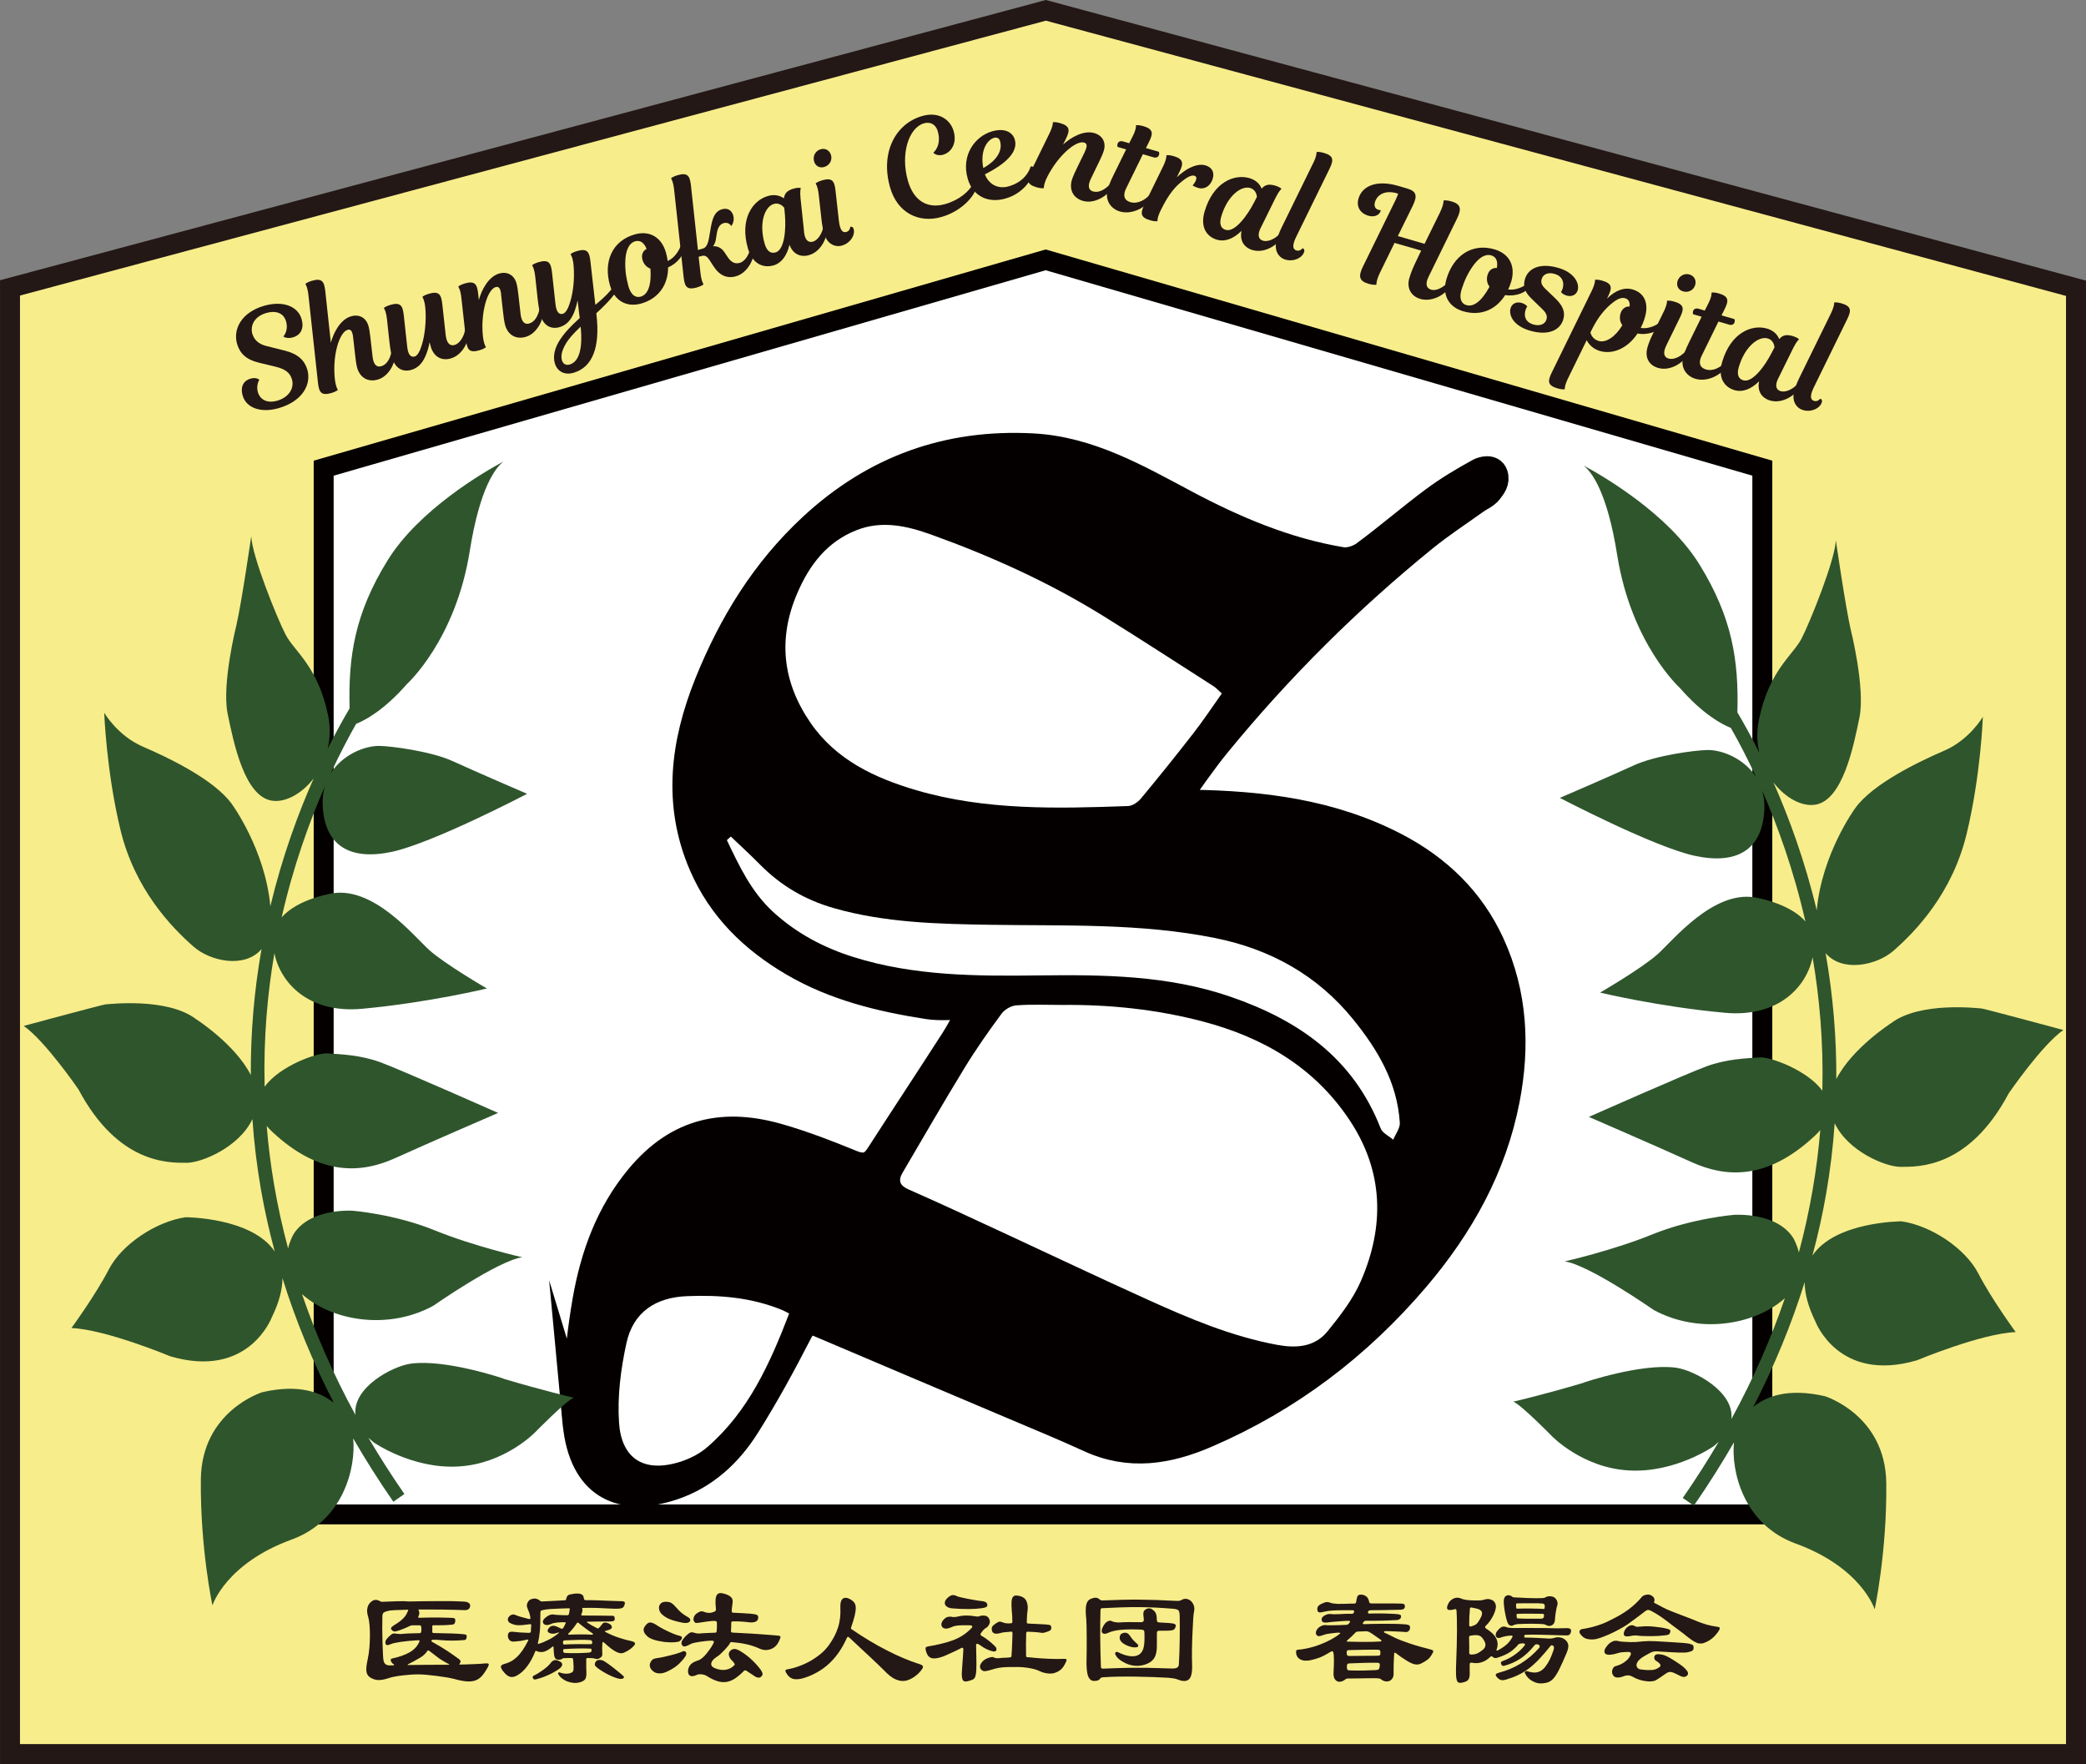 <?xml version="1.0" encoding="UTF-8"?>
<svg id="_レイヤー_2" data-name="レイヤー 2" xmlns="http://www.w3.org/2000/svg" viewBox="0 0 444.11 375.55">
  <rect x="0" y="0" width="444.11" height="375.55" fill="#808080" stroke="none"/>
  <defs>
    <style>
      .cls-1 {
        fill: #2f552c;
      }

      .cls-2 {
        fill: #231815;
      }

      .cls-3, .cls-4 {
        stroke-width: 4.25px;
      }

      .cls-3, .cls-4, .cls-5 {
        stroke-miterlimit: 10;
      }

      .cls-3, .cls-6 {
        fill: #fff;
      }

      .cls-3, .cls-5 {
        stroke: #040000;
      }

      .cls-4 {
        fill: #f8ed8b;
        stroke: #231815;
      }

      .cls-6, .cls-5 {
        fill-rule: evenodd;
      }

      .cls-5 {
        fill: #040000;
        stroke-width: 5.88px;
      }
    </style>
  </defs>
  <g id="_新ロゴ" data-name="新ロゴ">
    <g>
      <polygon class="cls-4" points="2.13 373.42 2.13 61.29 222.67 2.2 441.98 61.37 441.98 373.42 2.13 373.42"/>
      <polygon class="cls-3" points="222.62 55.32 68.91 99.67 68.91 322.4 375.2 322.4 375.2 99.67 222.62 55.32"/>
      <g>
        <path class="cls-5" d="m122.53,301.19c-.26-2.69,0-5.91,0-5.91.64-6.16,1.22-12.35,2.3-18.45,1.67-9.51,4.9-18.4,11.15-25.97,8.51-10.31,18.55-12.01,30.06-8.62,5.16,1.5,10.21,3.45,15.18,5.49,2.67,1.09,4.43.71,5.99-1.72,5.29-8.21,10.68-16.37,15.97-24.59,1.3-2.02,2.36-4.21,3.52-6.31-.13-.34-.26-.67-.4-1.02-2.97,0-6,.39-8.89-.07-9.91-1.56-19.6-3.89-28.44-9.05-8.59-5.02-15.42-11.64-19.4-20.89-5.57-12.95-3.9-25.82,1.17-38.47,5.1-12.7,12.09-24.08,22.23-33.47,13.35-12.35,28.9-17.88,46.84-16.94,12.01.64,22.17,6.51,32.44,11.97,10.6,5.64,21.52,10.27,33.39,12.24,1.53.25,3.56-.38,4.85-1.32,5.04-3.71,9.79-7.83,14.81-11.56,3.03-2.25,6.3-4.2,9.6-6.01.75-.42,2.68-.96,3.19.5s-.39,2.51-1.07,3.41c-.69.94-1.98,1.43-2.97,2.15-3.61,2.59-7.36,5.03-10.81,7.83-16.17,13.12-30.9,27.75-44.12,43.9-3.13,3.82-5.9,7.97-8.83,11.97.14.26.3.53.45.78.89,0,1.79-.01,2.68,0,15.15.21,29.98,2,43.7,9.16,8.97,4.69,15.99,11.4,20.28,20.75,4.88,10.63,5.4,21.85,3.23,33.09-2.79,14.46-9.8,26.95-19.23,38.02-12.32,14.46-27.05,25.64-44.49,33.17-8.27,3.58-16.42,4.91-24.93,1-5.41-2.49-10.91-4.74-16.4-7.07-13.65-5.79-27.32-11.55-40.96-17.37-2.24-.96-3.36-.61-4.58,1.78-3.47,6.76-7.1,13.43-11.14,19.84-3.75,5.98-8.86,10.71-15.67,12.99-9.73,3.25-18.01.85-20.16-10.93,0,0-.3-1.64-.55-4.34Z"/>
        <path class="cls-6" d="m226.03,213.94c-3.22,0-6.44-.15-9.63.09-1.12.07-2.51.87-3.18,1.79-2.76,3.74-5.45,7.57-7.87,11.53-4.51,7.38-8.83,14.88-13.21,22.34-.97,1.67-.56,2.71,1.29,3.53,6.75,2.96,13.43,6.09,20.12,9.19,10.28,4.76,20.52,9.64,30.85,14.3,8.86,4.02,17.84,7.8,27.48,9.59,4.01.75,7.97.51,10.71-2.82,2.71-3.33,5.45-6.86,7.15-10.77,5.06-11.67,4.85-23.26-2.35-34.15-7.54-11.41-18.54-17.73-31.32-21.1-9.82-2.58-19.88-3.63-30.04-3.52Z"/>
        <path class="cls-6" d="m260.13,147.64c-.74-.66-1.17-1.16-1.7-1.51-7.82-5-15.58-10.06-23.47-14.95-11.55-7.17-23.88-12.75-36.62-17.34-5.18-1.86-10.57-3.14-16.06-.94-6.2,2.47-9.92,7.32-12.5,13.3-4.23,9.76-3.17,19.02,2.76,27.65,5.46,7.97,13.78,11.8,22.55,14.38,14.74,4.32,29.93,3.91,45.07,3.37.95-.03,2.11-.83,2.75-1.61,3.83-4.6,7.57-9.26,11.24-13.99,2.08-2.68,3.96-5.52,5.98-8.37Z"/>
        <path class="cls-6" d="m155.6,178.08c-.28.26-.57.52-.85.78,2.63,5.48,5.16,10.96,9.82,15.25,5,4.6,10.86,7.67,17.15,9.64,12.8,4.02,26.07,4.08,39.33,3.91,13.82-.17,27.58-.06,40.9,4.53,14.46,4.97,26.15,13.04,32,28.05.39.99,1.76,1.6,2.67,2.39.49-1.2,1.46-2.43,1.4-3.59-.53-8.59-4.72-15.6-9.91-22-7.63-9.43-17.65-14.97-29.41-17.34-15.79-3.18-31.81-2.57-47.78-2.82-11.25-.18-22.46-.42-33.44-3.56-6.09-1.75-11.23-4.77-15.66-9.25-2.02-2.05-4.15-3.99-6.22-5.97Z"/>
      </g>
      <path class="cls-6" d="m168.01,279.64c-4.09,10.65-8.66,20.83-17.38,28.4-1.67,1.45-3.82,2.55-5.94,3.2-7.72,2.39-12.4-.83-12.9-8.38-.37-5.6.37-11.44,1.59-16.97,1.45-6.58,6.22-9.68,12.86-9.95,6.96-.29,13.78.27,20.3,2.96.42.17.81.4,1.46.73Z"/>
      <path class="cls-1" d="m107.19,293.49s-12.2-4.17-19.67-3.19c-3.92.51-12.53,5.08-11.84,10.94-4.8-8.78-8.53-17.4-11.39-25.74.08.06.15.14.23.2,6.46,5.6,18.23,7.47,27.72,2.29,0,0,13.78-9.62,18.95-10.33,0,0-10.19-2.3-18.66-5.74-8.47-3.45-17.38-4.16-17.38-4.16,0,0-9.08-.67-12.64,4.96,0,0-.73,1.22-1.18,3.04-2.44-9.08-3.88-17.81-4.55-26.06.34.42.72.83,1.17,1.24,10.12,9.48,18.9,8.9,26.2,5.61,7.29-3.31,21.9-9.62,21.9-9.62,0,0-20.73-9.19-25.05-10.78-4.32-1.58-8.5-1.71-11.39-1.89-2.19-.13-10.05,2.66-13.27,7.09-.26-10.46.63-20.02,2.08-28.42,1.26,6.24,7.21,12.89,18.68,11.83,14.11-1.3,26.56-4.32,26.56-4.32,0,0-8.95-5.18-12.29-8.2-3.34-3.03-11.68-13.38-20.48-12.08,0,0-7.47,1.12-10.93,5.16,2.48-10.92,5.9-20.37,9.21-27.91-.36,1.21-.53,2.55-.47,4.03.39,8.76,5.97,11.78,14.72,9.91,8.75-1.87,28.81-12.35,28.81-12.35,0,0-11.02-4.74-15.69-6.89-4.67-2.16-13.06-3.25-15.69-3.31-3.12-.07-7.88,1.79-10.43,5.82,1.97-4.24,3.85-7.78,5.4-10.52,1.92-.76,5.95-2.9,10.84-8.5,0,0,10.34-9.33,13.35-28.29,2.16-13.52,5.48-17.76,7.2-19.07-4.05,2.17-18.01,10.23-24.71,21.09-7.01,11.34-8.36,20.52-8.07,31.48-1.3,2.19-2.91,5.07-4.65,8.55.5-2.17.59-4.54.08-7.01-2.15-10.48-7.17-13.65-9.05-17.23-1.86-3.6-7.18-16.81-7.32-20.97,0,0-2.01,13.93-3.16,18.96,0,0-3.15,12.49-1.87,18.81,1.3,6.31,3.59,17.52,9.34,18.52,2.87.5,6.42-1.4,8.99-4.73-3.28,7.38-6.68,16.59-9.23,27.22-1.1-12.05-8.16-21.7-8.16-21.7-3.69-5.22-13.54-9.93-18.97-12.27-5.43-2.33-8.24-7.23-8.24-7.23,0,0,.44,12.48,3.47,24.99,3.03,12.51,10.74,20.62,15.61,24.86,3.52,3.07,10.85,4.66,14.41.47-1.58,8.93-2.33,17.89-2.28,26.82-3.31-6.55-11.64-11.89-11.64-11.89-6.2-4.73-18.79-3.16-19.26-3.16s-17.45,4.59-17.45,4.59c4.56,3.16,11.64,13.49,11.64,13.49,8.49,15.94,19.18,15.65,23.04,15.65,3.26,0,11.22-3.36,14.01-9.3.35,5.06.96,10.06,1.83,15.07.77,4.4,1.75,8.76,2.92,13.11-4.9-7.29-18.99-7.29-18.99-7.29-6.22.91-13.55,5.71-16.35,11.14-2.8,5.42-7.94,12.45-7.94,12.45,7.32.29,21.01,6,21.01,6,16.72,4.94,21.64-8.27,21.64-8.27,1.6-3.26,2.27-6.01,2.28-8.35,2.79,8.99,6.45,17.85,10.95,26.58-2.63-2.2-7.31-4.14-15.26-2.3,0,0-12.91,3.97-13.07,18.58-.15,14.6,2.47,26.8,2.47,26.8,0,0,2.79-8.88,16.85-14.01,11.14-4.05,13.74-15.48,13.11-21.54,2.62,4.53,5.47,9.03,8.55,13.48l2.36-1.64c-2.79-4.02-5.33-8.01-7.66-11.98.33.32.68.63,1.07.96,0,0,8.19,5.74,18.09,5.16,9.91-.56,16.37-7.32,16.37-7.32,0,0,6.46-6.6,8.18-7.32,0,0-6.75-1.58-14.93-4.03Z"/>
      <path class="cls-1" d="m337.1,294.36s12.2-4.16,19.67-3.2c3.91.53,12.53,5.1,11.84,10.95,4.8-8.79,8.54-17.4,11.39-25.74-.08.06-.15.13-.22.2-6.47,5.6-18.24,7.47-27.72,2.3,0,0-13.78-9.62-18.94-10.33,0,0,10.19-2.3,18.66-5.75,8.48-3.44,17.38-4.16,17.38-4.16,0,0,9.08-.67,12.64,4.95,0,0,.74,1.24,1.18,3.06,2.43-9.08,3.87-17.81,4.56-26.07-.34.42-.73.83-1.18,1.24-10.12,9.48-18.91,8.9-26.2,5.6-7.29-3.31-21.89-9.63-21.89-9.63,0,0,20.72-9.19,25.05-10.77,4.31-1.58,8.5-1.71,11.39-1.9,2.19-.12,10.04,2.68,13.27,7.09.26-10.45-.64-20.01-2.08-28.41-1.26,6.24-7.21,12.87-18.68,11.82-14.12-1.29-26.56-4.3-26.56-4.3,0,0,8.95-5.19,12.29-8.21,3.34-3.03,11.68-13.38,20.49-12.08,0,0,7.47,1.12,10.93,5.16-2.48-10.92-5.91-20.37-9.22-27.91.36,1.21.54,2.55.48,4.03-.4,8.76-5.98,11.78-14.74,9.91-8.74-1.86-28.8-12.35-28.8-12.35,0,0,11.01-4.73,15.68-6.89,4.68-2.16,13.06-3.25,15.69-3.3,3.12-.07,7.9,1.79,10.44,5.81-1.97-4.24-3.84-7.78-5.41-10.52-1.92-.77-5.95-2.9-10.84-8.5,0,0-10.33-9.33-13.35-28.29-2.15-13.52-5.46-17.76-7.19-19.08,4.05,2.17,18.01,10.23,24.71,21.09,7.01,11.34,8.37,20.53,8.07,31.48,1.3,2.19,2.91,5.07,4.66,8.56-.5-2.17-.58-4.54-.07-7.01,2.15-10.49,7.18-13.65,9.05-17.23,1.86-3.59,7.17-16.81,7.32-20.97,0,0,2.01,13.93,3.15,18.95,0,0,3.16,12.49,1.87,18.82-1.29,6.31-3.58,17.52-9.33,18.52-2.87.5-6.42-1.4-8.98-4.73,3.27,7.38,6.68,16.59,9.22,27.22,1.1-12.05,8.16-21.69,8.16-21.69,3.69-5.22,13.55-9.94,18.97-12.28,5.43-2.33,8.24-7.23,8.24-7.23,0,0-.43,12.48-3.47,24.99-3.03,12.51-10.74,20.63-15.6,24.86-3.53,3.06-10.86,4.65-14.41.47,1.57,8.93,2.33,17.89,2.28,26.82,3.32-6.55,11.64-11.89,11.64-11.89,6.2-4.74,18.79-3.15,19.25-3.15s17.45,4.59,17.45,4.59c-4.56,3.15-11.64,13.49-11.64,13.49-8.48,15.94-19.18,15.64-23.03,15.64-3.26,0-11.22-3.35-14.02-9.29-.34,5.04-.96,10.06-1.82,15.05-.77,4.4-1.74,8.78-2.92,13.13,4.9-7.29,18.99-7.29,18.99-7.29,6.22.9,13.55,5.71,16.35,11.13,2.8,5.43,7.94,12.45,7.94,12.45-7.32.29-21.02,6-21.02,6-16.72,4.92-21.63-8.27-21.63-8.27-1.6-3.26-2.27-6.02-2.28-8.36-2.8,8.99-6.45,17.85-10.95,26.58,2.63-2.2,7.31-4.13,15.26-2.3,0,0,12.92,3.96,13.07,18.56.15,14.61-2.47,26.81-2.47,26.81,0,0-2.78-8.89-16.84-14.01-11.15-4.06-13.74-15.48-13.12-21.54-2.62,4.53-5.46,9.03-8.54,13.48l-2.36-1.64c2.79-4.01,5.33-8.01,7.66-11.97-.33.32-.68.63-1.07.95,0,0-8.18,5.75-18.09,5.16-9.9-.56-16.37-7.31-16.37-7.31,0,0-6.46-6.61-8.19-7.33,0,0,6.76-1.57,14.93-4.02Z"/>
      <g>
        <path class="cls-2" d="m103.93,354.82c-.45.81-.88,1.45-1.29,1.93-.42.48-.89.81-1.43,1-.54.19-1.17.26-1.89.2-.72-.06-1.6-.23-2.63-.52-.47-.12-1.03-.24-1.7-.35s-1.36-.21-2.08-.3-1.42-.17-2.11-.23c-.69-.06-1.29-.09-1.79-.09s-1.03.02-1.63.06c-.6.04-1.19.1-1.76.17-.58.07-1.11.15-1.58.24-.48.09-.84.18-1.08.26-.43.14-.8.25-1.11.32-.31.07-.59.12-.84.14-.24.02-.47.02-.67,0-.2-.02-.42-.06-.64-.12-.45-.16-.8-.34-1.06-.55-.26-.2-.45-.47-.55-.81-.1-.33-.13-.74-.09-1.22.04-.48.14-1.07.3-1.78.16-.75.28-1.56.35-2.43.07-.87.11-1.72.11-2.54s-.03-1.58-.09-2.28-.15-1.25-.27-1.66c-.26-.77-.31-1.47-.14-2.1.17-.63.57-1.11,1.2-1.46.41-.16.84-.13,1.31.09.16.1.29.17.39.2s.23.04.4.01c1.03-.04,2.04-.08,3.01-.11s1.81-.02,2.52.05c.81-.02,1.76-.03,2.84-.05s2.18-.02,3.28-.03c1.1-.01,2.15,0,3.13.01.98.02,1.79.05,2.42.09.55.04.92.16,1.11.35.19.19.27.4.23.62-.1.61-.51.89-1.22.85-.59-.02-1.27-.04-2.04-.06-.77-.02-1.59-.03-2.45-.05-.86-.01-1.74-.02-2.65-.02h-2.63c-.06.06-.06.09,0,.09.12.26.18.5.17.7s-.08.44-.2.7c-.1.18-.05.27.15.27.75-.02,1.43-.04,2.05-.05.62,0,1.21-.01,1.78-.01s1.12.01,1.66.03c.54.02,1.1.04,1.69.06.41,0,.58.24.52.73-.04.26-.11.44-.21.53-.1.09-.25.15-.46.17-.28.02-.54.04-.76.06-.22.02-.47.04-.75.05-.27.01-.6.02-.99.02h-1.46c-.18,0-.27.09-.27.27.02.41.02.77,0,1.09-.02.2.1.3.37.3,1.4.02,2.67.05,3.81.09,1.15.04,2.03.1,2.66.18.2.02.34.07.41.14.07.07.1.22.08.44-.04.41-.19.62-.46.64-.93.08-1.78.12-2.55.12s-1.55-.03-2.34-.09c-.35-.04-.65-.07-.91-.08-.26,0-.58-.01-.94-.01-.18,0-.28.07-.3.21-.04.1.01.18.15.24.63.35,1.2.67,1.7.97.51.3.98.6,1.41.88.43.28.86.57,1.28.87.41.29.84.59,1.26.9.22.16.35.31.39.44.04.13-.02.33-.18.59l-.09.18c.47,0,.96-.01,1.47-.03s1.02-.04,1.51-.06c.49-.02.94-.04,1.37-.06.43-.02.79-.05,1.09-.09.43-.04.69-.02.79.08s.07.28-.09.56Zm-20.25-.58c-.32-.32-.49-.59-.5-.79s.09-.32.29-.37c1.52-.32,2.78-.77,3.77-1.34.99-.57,1.68-1.34,2.07-2.31.06-.16-.03-.24-.27-.24-1.46.08-2.7.2-3.72.35-1.02.15-1.75.32-2.17.5-.61.28-.96.25-1.06-.09-.06-.18-.06-.38,0-.59.06-.21.24-.47.55-.78.2-.2.37-.36.52-.49.14-.12.27-.21.38-.26.11-.05.22-.08.33-.08s.25.01.41.03c.28.04.53.07.75.08s.54,0,.99-.05c.45-.04.98-.07,1.6-.08s1.22-.03,1.81-.05c.14,0,.23-.14.27-.43.02-.16.03-.32.02-.47-.01-.15-.03-.32-.05-.5-.04-.18-.15-.27-.33-.27h-1.58c-.18,0-.35.05-.52.15-.51.26-1.21.56-2.1.88-.51.18-.87.28-1.08.29-.21.01-.43-.1-.65-.32-.14-.12-.19-.26-.14-.43.05-.16.26-.35.62-.58.79-.47,1.42-.93,1.9-1.4.48-.47.84-1.03,1.08-1.7.04-.08.05-.15.03-.21-1.09.02-2.01.05-2.75.09s-1.19.08-1.35.12c-.61.14-.99.29-1.15.44-.16.15-.24.42-.24.81-.02.77-.03,1.64-.03,2.6s.02,1.89.05,2.78c.03.89.06,1.69.09,2.4.03.71.07,1.2.11,1.46.08.47.25.78.5.94.25.16.52.23.81.21h.46c.16,0,.33,0,.52-.03-.04-.12-.1-.22-.18-.3Zm11.86.03c-.43-.22-.87-.48-1.34-.76-.47-.28-.84-.54-1.12-.76-.28-.22-.54-.43-.78-.61-.23-.18-.57-.44-1.02-.76-.12-.08-.24-.02-.36.18-.35.53-.87,1-1.58,1.41-.71.42-1.52.86-2.43,1.32-.04.02-.09.08-.15.18,1.38-.02,2.86-.04,4.44-.05,1.58,0,3.07-.01,4.47-.01-.04-.08-.08-.13-.12-.15Z"/>
        <path class="cls-2" d="m135,350.32c-.51.61-1.23,1.11-2.16,1.52-.3.14-.66.16-1.06.05-.41-.11-.91-.38-1.52-.81-.22-.16-.46-.34-.7-.55-.24-.2-.56-.48-.94-.82-.24-.2-.37-.16-.37.12-.02.34-.04.67-.05.97-.01.3,0,.6.02.88.04.43.02.72-.06.88-.08.16-.26.32-.55.49-.14.08-.29.13-.46.14-.16.01-.37-.03-.61-.11-.1-.04-.29-.07-.56-.08-.27,0-.57-.02-.9-.02-.18,0-.27.08-.27.24v1.25c0,.45,0,.9.03,1.37.04.77-.04,1.31-.23,1.61-.19.3-.58.54-1.17.7-.43.12-.87.16-1.32.12-.46-.04-.9-.14-1.32-.3-.43-.16-.81-.38-1.15-.65-.35-.27-.61-.58-.79-.93-.06-.12-.06-.22.01-.29.07-.07.17-.09.29-.05.3.12.62.2.94.24.32.04.63.04.91,0,.28-.04.52-.12.71-.23.19-.11.31-.26.35-.44.08-.45.06-1.24-.06-2.37-.04-.18-.13-.27-.27-.27h-.82c-.36,0-.67.01-.91.03-.12,0-.25.06-.39.18-.16.1-.38.15-.64.15-.28.02-.52-.06-.7-.23-.18-.17-.29-.49-.33-.96-.02-.18-.04-.37-.05-.55-.01-.18-.03-.49-.05-.91,0-.2-.08-.24-.24-.12-.73.61-1.36.97-1.88,1.08s-1.01.07-1.46-.14c-.16-.1-.26-.09-.3.03-.49,1.24-1.06,2.3-1.72,3.18-.66.88-1.39,1.55-2.2,1.99-.59.32-1.11.4-1.58.23-.47-.17-.96-.61-1.49-1.32-.28-.41-.39-.71-.32-.91.07-.2.3-.35.68-.46.49-.12.94-.29,1.37-.52.43-.22.85-.52,1.26-.9.41-.37.82-.85,1.22-1.41.4-.57.8-1.25,1.2-2.04.08-.16.11-.26.08-.3s-.15-.04-.35,0c-.61.14-1.11.24-1.52.29-.41.05-.81.09-1.22.11-.43.02-.74-.11-.96-.38s-.31-.59-.29-.96c.02-.34.14-.57.35-.67s.52-.12.93-.06c.28.04.71.08,1.28.12.57.04,1.17.07,1.82.09.2,0,.34-.03.41-.08.07-.05.11-.16.11-.32,0-.2,0-.38.01-.55,0-.16.03-.32.05-.49.02-.2,0-.33-.05-.38-.05-.05-.17-.05-.35-.01-.55.08-1.02.14-1.41.17-.39.03-.74.04-1.05.03-.3,0-.58-.06-.84-.14-.25-.08-.5-.18-.75-.3-.28-.14-.45-.34-.5-.61s0-.5.17-.7c.18-.24.41-.41.67-.49.26-.08.54-.05.82.09.22.1.56.22,1,.35.45.13.99.28,1.64.44.24.06.39.07.44.02s.06-.2.02-.44c-.04-.24-.1-.48-.17-.71-.07-.23-.17-.48-.29-.74-.18-.41-.27-.73-.27-.99s.1-.53.3-.84c.16-.26.42-.44.78-.53.35-.09.64-.11.87-.05.22.06.38.12.49.17.1.05.19.12.27.2.16.18.38.25.67.21.85-.04,1.66-.08,2.43-.12.77-.04,1.5-.08,2.19-.12.12,0,.21-.02.27-.06s.11-.17.15-.4c.06-.26.18-.47.36-.61s.6-.25,1.25-.33c1.32-.16,2.01.11,2.07.82.04.24.09.4.14.46s.16.09.32.09h1.11c.4,0,.81.01,1.23.03,1.03.04,1.98.08,2.83.11s1.67.06,2.46.08c.34,0,.56.07.64.21s.04.4-.12.76c-.06.16-.15.29-.27.38s-.3.16-.55.2c-.24.04-.57.06-.99.06s-.94-.02-1.57-.06c-.61-.04-1.37-.08-2.28-.11s-1.93-.03-3.04-.01c-.2,0-.27.08-.21.24.04.1.05.23.03.4s-.09.39-.21.7c-.1.18-.05.27.15.27.63,0,1.26,0,1.9.02s1.24.01,1.81.01,1.08,0,1.55.02.84.01,1.13.01c.22,0,.36.04.43.12.06.08.1.25.12.52.02.22-.07.38-.26.47-.19.09-.63.13-1.32.11h-1.08c-.39,0-.79,0-1.17.01-.39.01-.76.02-1.11.02h-.9s-.07.03-.08.08c-.01.05.04.11.14.17.57.39,1.25.77,2.04,1.16.14.06.26.04.36-.06.18-.16.34-.34.49-.55.2-.3.39-.49.56-.56.17-.07.43-.06.77.05.57.18.88.44.94.78.06.33-.2.58-.79.74-.22.06-.43.12-.61.18-.12.04-.11.11.03.21.51.26.98.49,1.43.68.45.19.88.36,1.31.5.43.14.86.27,1.31.4s.93.24,1.46.36c.79.18.99.5.61.94Zm-15.69,4.74c-.2.18-.48.39-.84.61-.35.22-.76.45-1.2.67-.45.22-.93.44-1.46.64-.53.2-1.07.38-1.64.52-.22.06-.38.07-.47.03s-.17-.12-.23-.24c-.12-.26-.07-.45.15-.55.3-.14.63-.32.97-.53.34-.21.68-.44,1-.67s.62-.47.9-.71c.27-.24.49-.47.65-.67.28-.38.56-.62.84-.71.27-.09.62-.03,1.05.17.79.36.88.85.27,1.46Zm2.01-12.43c.04-.16-.05-.24-.27-.24-.61.02-1.22.04-1.84.06-.62.02-1.25.05-1.9.09-.28.02-.57.05-.87.08-.29.03-.61.09-.96.17-.18.04-.3.1-.35.17-.05.07-.08.2-.08.38,0,.93-.01,1.73-.03,2.4-.02.67-.06,1.25-.11,1.73-.05.49-.11.91-.17,1.26s-.13.68-.21.99c-.06.24.02.31.24.21.67-.2,1.38-.5,2.14-.9.76-.39,1.44-.86,2.05-1.38.04-.04.05-.08.01-.11s-.09-.03-.17.02c-.43.16-.79.24-1.09.24s-.55-.05-.73-.15c-.51-.24-.52-.63-.03-1.16.24-.26.52-.39.84-.38.31.01.65.11,1.02.29.14.08.26.14.36.18.1.04.19.08.27.12.18.1.32.07.43-.09.12-.16.22-.32.3-.49.08-.16.17-.35.27-.58.06-.12-.02-.18-.24-.18-.26,0-.54,0-.82.01-.28.01-.55.03-.81.06-.25.03-.48.07-.68.11-.2.04-.35.09-.46.15-.81.37-1.38.35-1.7-.03-.3-.36-.17-.79.39-1.28.69-.57,1.32-.78,1.89-.64.06.02.37.05.94.08.57.03,1.19.05,1.85.05.16,0,.27-.09.33-.27.04-.16.07-.32.09-.47.02-.15.04-.32.06-.5Zm4.77,7.02c0-.28-.14-.45-.43-.49-.26-.02-.6-.04-1.02-.05-.42,0-.87,0-1.35,0-.49.01-1,.03-1.53.05-.54.02-1.05.04-1.54.06-.24,0-.36.14-.36.43,0,.18.02.3.06.36s.1.09.18.09c.85-.04,1.8-.07,2.86-.08s2.01,0,2.86.01c.18,0,.27-.13.27-.39Zm-.15,1.73c.02-.26-.04-.4-.18-.4-.91-.04-1.85-.05-2.81-.03-.96.02-1.9.06-2.81.12-.16,0-.24.1-.24.3,0,.34.11.52.33.52.3.02.69.04,1.17.05.48.01.96.01,1.46,0,.5,0,.97-.03,1.43-.05.46-.02.82-.04,1.08-.06.22-.04.37-.09.44-.14s.12-.16.14-.32Zm.21-3.65c-.51-.34-1.02-.71-1.53-1.09-.52-.39-1-.76-1.44-1.13-.14-.1-.25-.1-.33,0-.3.45-.6.85-.88,1.2-.28.35-.6.7-.94,1.05-.06.06-.08.12-.06.17s.07.08.15.08c.87-.04,1.74-.06,2.6-.06s1.59.02,2.17.06c.18.02.3,0,.35-.08.05-.07.03-.14-.08-.2Zm6.57,9.09c.18.16.18.32-.02.47-.19.15-.51.18-.96.08-.3-.06-.65-.17-1.03-.32-.39-.15-.78-.33-1.19-.53-.41-.2-.81-.43-1.2-.67-.4-.24-.76-.49-1.08-.73-.35-.26-.54-.48-.59-.65s0-.39.14-.65c.16-.28.43-.43.81-.44.37,0,.71.08,1.02.26.2.12.48.31.84.56.35.25.73.54,1.13.85.39.31.79.63,1.17.94.38.31.71.59.97.84Z"/>
        <path class="cls-2" d="m144.85,348.31c.18.04.29.12.32.24s.01.24-.05.37-.16.24-.29.36c-.13.12-.28.2-.44.24-.43.08-.9.12-1.41.12s-1.05-.03-1.6-.09c-1.88-.26-3.1-.69-3.65-1.28-.41-.39-.63-.75-.68-1.08-.05-.33,0-.61.17-.84.34-.55.7-.86,1.06-.93.37-.07.89.13,1.58.59.39.26.82.52,1.31.77.49.25.96.49,1.43.7.47.21.9.39,1.29.53.4.14.71.23.96.27Zm1.03,4.35c-.24.41-.66.9-1.25,1.49s-1.43,1.15-2.52,1.67c-.53.26-1.04.41-1.53.43-.5.02-.92-.07-1.26-.27-.47-.3-.77-.64-.9-1.02-.13-.37-.12-.71.05-1.02.14-.3.31-.53.52-.67s.56-.24,1.06-.3c.34-.04.78-.12,1.31-.24s1.05-.25,1.58-.38c.53-.13,1-.27,1.43-.41.43-.14.72-.25.88-.33.3-.16.55-.14.75.08.19.21.16.54-.11.99Zm1-7.51c-.08.16-.25.27-.52.33-.26.06-.58.06-.94,0-1.16-.22-2.09-.48-2.8-.76-.71-.28-1.3-.66-1.76-1.12-.2-.18-.35-.42-.46-.71-.1-.29-.13-.58-.08-.85.05-.27.18-.51.4-.71.21-.2.54-.31.99-.33.24,0,.46.02.65.05.19.03.37.1.55.2.17.1.35.24.53.41.18.17.4.4.64.68.28.34.62.68,1,1,.39.32.8.61,1.25.85.3.16.5.32.58.49.08.16.07.33-.03.49Zm19.21,3.65c-.39,1.14-1,1.88-1.85,2.23s-1.71.33-2.58-.08c-.83-.38-1.73-.68-2.71-.9s-2.05-.37-3.22-.47c-.14,0-.24.06-.3.18-.06.16-.19.37-.4.62-.2.25-.44.53-.71.82-.27.29-.56.58-.87.87-.3.28-.61.52-.91.7-.65.43-1.02.86-1.11,1.31-.09.45.16.8.75,1.06.85.34,1.64.46,2.37.33s1.34-.46,1.82-1c.06-.06.07-.15.02-.27-.05-.12-.21-.32-.47-.61-.35-.3-.58-.65-.7-1.05-.12-.4-.06-.73.18-1.02.24-.28.53-.44.87-.47.33-.03.78.12,1.32.44.95.57,1.82,1.23,2.6,1.99.78.76,1.39,1.46,1.84,2.11.22.35.33.61.32.81-.01.19-.13.39-.35.59-.16.14-.38.19-.65.15-.27-.04-.61-.21-1.02-.52-.24-.16-.5-.33-.77-.5-.27-.17-.52-.34-.75-.5-.08-.06-.21-.04-.39.06-.69.71-1.34,1.26-1.95,1.66-.61.4-1.22.64-1.82.73s-1.25.04-1.92-.17-1.4-.56-2.19-1.06c-.3-.2-.67-.33-1.09-.38-.43-.05-.77-.03-1.03.08-.63.3-1.11.39-1.44.24-.33-.14-.5-.48-.5-1,0-.43.14-.84.41-1.25.27-.4.84-.75,1.69-1.03.57-.16,1.2-.67,1.88-1.52.41-.51.71-.93.93-1.26.21-.33.4-.66.56-.99.06-.1.06-.2,0-.3-.06-.1-.16-.15-.3-.15-.45,0-.9.03-1.37.08-.47.05-.91.11-1.32.17-.42.06-.79.13-1.11.2-.32.07-.57.15-.73.23-.47.26-.86.44-1.17.52-.31.08-.54.02-.68-.18-.18-.22-.23-.48-.15-.76.08-.28.37-.69.85-1.22.43-.41.75-.66.99-.76s.57-.07,1.02.09c.24.06.46.1.65.11.19.01.46,0,.81-.05.16-.02.46-.03.88-.05.43,0,1.07-.03,1.95-.08.2,0,.3-.11.3-.33.04-.28.06-.59.06-.91v-.91c0-.12-.06-.21-.17-.27s-.22-.09-.32-.09c-.41,0-.91.04-1.5.12-.6.08-1.2.17-1.81.27-.34.06-.59.07-.73.03-.14-.04-.26-.16-.36-.36-.14-.24-.14-.54,0-.9s.38-.63.73-.84c.34-.22.61-.34.81-.36.19-.02.43.03.71.15.16.08.39.14.68.17.29.03.54.03.74-.02.26-.06.47-.12.61-.18.14-.06.24-.13.3-.2.06-.07.1-.15.11-.23s0-.17-.01-.27c-.08-.75-.11-1.36-.08-1.82s.12-.82.27-1.06.37-.38.65-.41c.28-.03.65.03,1.09.17.45.14.79.3,1.03.47.24.17.41.36.5.56s.13.42.11.65c-.02.23-.05.48-.09.74-.1.67-.14,1.1-.11,1.29.03.19.12.29.26.29.59.02,1.22.05,1.88.09.67.04,1.29.08,1.85.12.71.06,1.17.15,1.38.27.21.12.3.33.26.64-.04.41-.25.68-.62.82s-.86.17-1.44.09c-.43-.06-.97-.11-1.63-.15s-1.24-.05-1.75-.03c-.2,0-.3.11-.3.33s0,.48-.01.78c-.01.29-.03.58-.05.87,0,.26.1.4.3.4,1.01.04,2.32.11,3.92.21,1.6.1,3.42.23,5.47.4.45.04.71.09.79.15.08.06.08.22,0,.49Z"/>
        <path class="cls-2" d="m196.35,355.27c-.18.28-.41.57-.68.85-.27.28-.57.54-.9.78-.32.23-.66.43-1,.59-.34.16-.68.27-1,.33-.63.12-1.32.03-2.07-.29-.75-.31-1.58-.96-2.49-1.93-.28-.28-.7-.69-1.25-1.22-.55-.53-1.17-1.11-1.85-1.75-.69-.64-1.41-1.31-2.16-2.01-.75-.7-1.47-1.37-2.16-2.02-.2-.2-.36-.17-.49.09-.99,2.23-2.25,4.04-3.75,5.44-1.51,1.4-3.28,2.42-5.3,3.07-.99.32-1.8.39-2.42.21-.62-.18-1.12-.64-1.51-1.37-.1-.22-.13-.38-.09-.47.04-.09.2-.16.49-.2.79-.14,1.6-.36,2.43-.67.83-.3,1.63-.67,2.4-1.11.77-.44,1.48-.93,2.14-1.47.66-.55,1.22-1.13,1.69-1.76.49-.67.9-1.32,1.23-1.96s.6-1.28.81-1.93.34-1.32.43-2.02c.08-.7.1-1.43.06-2.2-.04-1.03.16-1.68.59-1.95.43-.26,1.02-.16,1.75.3.3.2.54.44.7.7.16.26.24.61.24,1.05s-.08.99-.24,1.66c-.16.67-.42,1.5-.76,2.49-.06.12-.03.23.09.33,1.24.85,2.49,1.66,3.75,2.42s2.51,1.45,3.74,2.08,2.41,1.19,3.56,1.67c1.14.49,2.2.88,3.18,1.19.55.16.86.32.94.49.08.16.05.35-.09.58Z"/>
        <path class="cls-2" d="m211.85,350.47c.28.32.37.61.27.85-.1.24-.35.32-.73.24-.41-.08-.85-.23-1.32-.46-.48-.22-.93-.5-1.35-.82-.61-.43-.91-.44-.91-.03.02.93.03,1.73.05,2.4s.02,1.24.02,1.72-.01.86-.03,1.16c-.02.29-.04.53-.06.71-.04.26-.09.48-.14.65-.05.17-.13.31-.23.43-.1.11-.24.21-.43.29-.18.08-.43.16-.73.24-.69.22-1.13.14-1.31-.24-.18-.38-.23-1.06-.15-2.04.08-1.01.14-1.84.18-2.49.04-.65.08-1.29.12-1.91,0-.34-.14-.46-.43-.33-.41.22-.87.46-1.4.7-.53.24-1.11.51-1.73.79-.59.28-1.19.49-1.79.62-.61.13-1.07.15-1.4.05-.34-.1-.61-.29-.81-.58-.19-.28-.35-.69-.47-1.22-.04-.24-.03-.41.05-.5s.24-.16.5-.2c1.99-.32,3.7-.75,5.14-1.26s2.7-1.29,3.77-2.33c.39-.36.54-.61.46-.73-.08-.12-.35-.18-.82-.18-.61,0-1.11,0-1.51.01-.39.01-.72.04-.99.08s-.49.09-.68.15c-.19.06-.39.14-.59.24-.39.16-.71.24-.97.24s-.5-.07-.7-.21c-.26-.22-.36-.51-.29-.87.07-.35.27-.67.59-.96.22-.24.49-.39.81-.46.31-.06.55-.07.71-.03.3.1.75.09,1.34-.03.65-.16,1.29-.24,1.93-.23s1.17.06,1.6.14c.24.04.46.07.65.08.19.01.38-.03.56-.11.26-.1.59-.13.97-.09.39.04.68.2.88.49.26.41.33.79.21,1.14s-.31.64-.58.87c-.28.16-.51.32-.67.49s-.37.42-.61.76c-.12.24-.09.42.09.52.59.32,1.13.69,1.64,1.11.51.42.93.8,1.28,1.14Zm-1.67-8.97c.06.22.02.41-.12.55-.14.14-.52.25-1.13.33-.67.1-1.55.16-2.63.17s-2.26-.04-3.54-.14c-.45-.04-.8-.14-1.05-.29s-.42-.32-.5-.52c-.08-.19-.09-.4-.03-.62.06-.22.18-.43.36-.61.41-.43.77-.68,1.09-.76.32-.08.68-.02,1.06.18.1.06.38.15.84.26.46.11.96.22,1.5.32.55.1,1.08.2,1.61.29s.92.15,1.19.17c.81.06,1.26.28,1.34.67Zm16.87,12.04c-.22.61-.52,1.13-.88,1.57-.37.44-.86.77-1.49.99-.39.16-.88.22-1.47.17-.6-.05-1.15-.19-1.66-.41-.65-.32-1.42-.57-2.33-.73s-1.81-.24-2.72-.24c-.75,0-1.38,0-1.9.01-.52.01-.99.04-1.41.09-.43.05-.84.13-1.25.23s-.86.23-1.37.39c-.41.1-.7.16-.9.17-.19.01-.37-.03-.53-.14-.35-.22-.51-.52-.5-.88.01-.36.25-.77.71-1.22.36-.28.77-.5,1.23-.64.46-.14.75-.17.9-.09.36.2.83.26,1.4.18.37-.04.75-.07,1.16-.08.41,0,.75-.03,1.03-.08.18-.02.27-.11.27-.27.06-.77.11-1.58.14-2.43s.06-1.65.08-2.4c0-.28-.11-.41-.33-.36-.45.04-.87.08-1.26.11-.39.03-.7.09-.93.17-.59.16-1.03.19-1.32.09-.29-.1-.47-.29-.53-.58-.08-.34-.07-.61.03-.81.1-.19.33-.42.7-.68.41-.28.7-.43.9-.44.19,0,.4.04.62.14.49.22,1.09.29,1.82.21.18-.02.27-.12.27-.3,0-.41-.01-.81-.03-1.2-.02-.4-.05-.78-.09-1.14-.06-.75-.08-1.36-.06-1.82.02-.47.1-.82.24-1.05.14-.23.34-.37.59-.39.25-.03.58,0,.99.11.69.18,1.15.56,1.38,1.12.23.57.31,1.18.23,1.82-.1.59-.16,1.46-.18,2.61,0,.2.1.3.3.3.93.04,2.15.1,3.65.18.57.04.92.1,1.06.18s.21.28.21.61c0,.16-.04.29-.12.38-.08.09-.23.19-.46.29-.28.1-.54.19-.77.26-.23.07-.46.1-.68.08-.49-.08-.98-.14-1.47-.17-.5-.03-1.01-.06-1.54-.08-.2,0-.3.12-.3.36-.02.67-.04,1.41-.05,2.22-.01.81,0,1.65.02,2.52,0,.22.09.33.27.33.22.02.47.04.73.05.26.01.52.04.76.08.37.04.8.08,1.31.11.51.03,1.03.06,1.58.09.55.03,1.09.05,1.64.05s1.05,0,1.52-.03c.36-.02.6,0,.71.06s.14.17.08.33Z"/>
        <path class="cls-2" d="m254.2,343.2c-.06.18-.12.68-.17,1.51s-.1,1.79-.15,2.9c-.05,1.11-.09,2.29-.11,3.53-.02,1.24-.01,2.37.03,3.4.04,1.56-.19,2.56-.7,2.99-.51.44-1.27.45-2.28.05-.3-.12-.61-.21-.93-.26-.31-.05-.69-.1-1.14-.14-.97-.06-2.06-.11-3.25-.15-1.2-.04-2.42-.07-3.68-.09-1.26-.02-2.5-.02-3.74,0-1.24.02-2.37.07-3.41.15-.1.02-.19.05-.26.09-.07.04-.16.13-.26.27-.18.24-.5.37-.94.39-.71.1-1.22-.21-1.52-.94-.3-.73-.43-2.03-.36-3.89.02-.43.03-1.05.03-1.88v-2.57c0-.88-.01-1.69-.03-2.42-.02-.73-.04-1.21-.06-1.43-.08-.73-.12-1.34-.12-1.84s.04-.91.12-1.25c.08-.33.2-.6.35-.79.15-.19.35-.34.59-.44.79-.34,1.39-.33,1.79.03.14.12.26.2.35.24s.21.06.35.06c1.52-.06,2.92-.11,4.2-.14s2.52-.04,3.72-.03c1.21.01,2.42.04,3.65.08,1.23.04,2.56.1,4,.18.34.02.61.02.79-.01s.35-.1.52-.2c.37-.2.73-.27,1.09-.2.36.07.68.24.94.5.26.26.46.59.58.99.12.39.12.83,0,1.29Zm-3.04,1c0-.69-.08-1.13-.24-1.34-.16-.2-.55-.32-1.15-.37-1.24-.1-2.44-.18-3.62-.24s-2.37-.1-3.59-.11c-1.22,0-2.47,0-3.77.05-1.3.04-2.67.1-4.13.18-.14.02-.24.06-.29.12s-.08.19-.08.4c-.1,3.43-.07,7.38.09,11.86,0,.2.03.33.11.4s.21.09.41.09c1.09-.04,2.07-.08,2.93-.11.86-.03,1.66-.05,2.4-.06.74,0,1.45-.01,2.13-.01s1.37,0,2.07.01c.7.01,1.45.03,2.25.06s1.7.06,2.69.08c.59.02,1-.04,1.23-.18s.36-.37.38-.7c.1-1.78.16-3.56.18-5.32.02-1.76.02-3.36,0-4.8Zm-12.25,9.49c-.67-.39-1.14-.84-1.4-1.37-.12-.24-.12-.43,0-.55s.29-.13.52-.03c.73.37,1.41.61,2.05.75s1.2.15,1.69.05c.49-.1.89-.34,1.2-.71.31-.37.51-.89.59-1.54.04-.18.07-.5.09-.96.02-.46.02-1.01,0-1.66,0-.32-.06-.53-.17-.61-.11-.08-.4-.13-.87-.15-1.64-.06-3.01-.03-4.1.08-1.09.11-1.98.33-2.64.65-.53.24-.91.25-1.16.01-.24-.23-.22-.64.06-1.23.3-.63.64-1.04,1.02-1.23.37-.19.68-.21.93-.05.06.04.15.08.27.11.12.03.26.06.41.09.15.03.3.05.46.06.15.01.27.01.35.01.53-.04,1.22-.07,2.07-.08.85,0,1.73,0,2.65.02.47,0,.66-.25.58-.76-.08-.51-.11-.89-.09-1.14.02-.25.09-.45.21-.59.24-.24.52-.39.82-.44.3-.05.57,0,.79.17.38.22.65.49.81.81s.23.75.23,1.32c0,.28.05.47.15.56.1.09.3.14.61.14.39.02.7.04.94.05s.52.03.82.05c.67.04,1.1.12,1.31.24s.27.28.21.49c-.1.32-.22.54-.37.65s-.34.18-.61.2c-.2.02-.39.04-.55.05-.16.01-.33.01-.5.01h-1.32c-.28,0-.47.04-.55.11s-.12.25-.12.53v2.61c0,1.01-.15,1.81-.46,2.4-.3.59-.82,1.04-1.55,1.37-.91.39-1.82.53-2.74.44-.91-.09-1.79-.4-2.64-.93Zm3.25-3.68c.16.16.21.31.15.46s-.23.22-.52.24c-.22.02-.49,0-.79-.06-.3-.06-.62-.16-.94-.29-.32-.13-.62-.29-.9-.47-.27-.18-.48-.4-.62-.64-.08-.12-.13-.25-.15-.39-.02-.14-.02-.28.01-.43.03-.14.08-.27.14-.39s.14-.2.24-.24c.38-.2.72-.26,1.02-.18s.57.32.84.73c.2.3.41.57.61.79.2.22.51.52.91.88Z"/>
        <path class="cls-2" d="m304.99,351.93c-.28.59-.62,1.03-1,1.34-.39.3-.84.59-1.37.85-.24.12-.49.2-.73.23s-.51.01-.81-.06c-.29-.07-.63-.21-1-.41-.38-.2-.82-.48-1.32-.82-.18-.1-.42-.26-.7-.47-.28-.21-.55-.41-.79-.59-.16-.1-.27-.16-.33-.17-.06-.01-.1.07-.12.23-.02.3-.04.67-.06,1.09-.02.43-.04.84-.05,1.25s-.01.77-.01,1.11v.71c.02.43-.06.78-.23,1.05-.17.27-.39.47-.65.58-.26.11-.55.14-.87.09-.31-.05-.61-.19-.9-.41-.1-.1-.24-.17-.43-.2s-.38-.05-.58-.05h-.93c-.39,0-.85,0-1.37.01-.52.01-1.08.02-1.7.03-.62.01-1.25.02-1.9.02-.12,0-.24,0-.35.01-.11.01-.22.06-.32.14-.32.26-.64.43-.96.5-.31.07-.59.05-.84-.08-.24-.12-.44-.32-.58-.61-.14-.28-.2-.66-.18-1.13.06-1.24.09-2.21.08-2.92-.01-.71-.05-1.19-.11-1.43-.04-.14-.1-.23-.17-.27-.07-.04-.15-.04-.23,0-.55.32-1.07.62-1.58.9-.51.27-1.07.5-1.7.68-1.4.45-2.45.53-3.15.24-.7-.28-1.07-.8-1.11-1.55-.02-.28.02-.46.11-.53.09-.07.29-.11.59-.11.14,0,.31-.02.5-.05.19-.03.4-.07.61-.11.21-.04.42-.08.62-.12.2-.04.37-.08.52-.12.61-.14,1.21-.32,1.81-.55.6-.22,1.18-.47,1.75-.73.57-.26,1.09-.54,1.58-.84.49-.29.91-.59,1.28-.9.08-.06.06-.11-.08-.15s-.27-.05-.41-.03c-.57.04-1.12.1-1.67.18-.55.08-.9.15-1.06.21-.71.26-1.18.38-1.41.35s-.4-.2-.5-.5c-.08-.22-.03-.49.15-.81.18-.31.42-.55.7-.71.32-.18.58-.29.78-.32.19-.03.46-.03.81.02h1.49c.39,0,.81-.01,1.26-.03.46-.02.9-.04,1.32-.06.26-.04.48-.19.64-.46.18-.26.12-.39-.18-.39-.41,0-.83.01-1.26.05-.44.03-.84.06-1.22.09s-.7.06-.97.08c-.27.02-.45.04-.53.06-.99.18-1.56.11-1.7-.21-.2-.43-.07-.8.39-1.13.39-.22.69-.35.91-.38.22-.03.52-.03.88.02.16.02.46.03.9.01.44,0,1.08-.03,1.93-.08h1.28c.28,0,.46-.12.52-.37.06-.26-.03-.39-.27-.39h-2.13c-.89,0-1.63.02-2.22.06s-1.11.11-1.55.21c-.63.16-1.04.22-1.25.17-.2-.05-.32-.17-.37-.35-.06-.37-.04-.65.08-.85.11-.2.35-.4.71-.58.53-.26.92-.4,1.19-.41.26-.01.51.04.73.14.16.08.48.15.94.2.47.05.92.07,1.37.05h.38c.19,0,.41,0,.67-.02.25,0,.53-.02.82-.03.29,0,.59-.01.9-.01.26,0,.41-.09.43-.27.08-.53.16-.9.23-1.12.07-.22.18-.37.32-.43.14-.06.32-.09.53-.09s.42.04.62.12c.2.08.39.19.55.33.16.14.28.32.37.55.04.1.08.2.11.29s.05.19.05.29c.06.2.22.3.49.3h4.67c.8,0,1.38.01,1.75.03.28.02.48.08.58.18.1.1.14.26.12.49-.02.2-.09.35-.2.44s-.33.16-.65.2c-.06,0-.28,0-.65.01-.37.01-.8.02-1.28.03-.48.01-.96.02-1.44.03-.49.01-.87.02-1.15.02h-.75c-.37,0-.81.01-1.29.03-.2,0-.34.1-.43.3-.08.26,0,.4.27.4.43-.02.8-.03,1.12-.03h.64c.91,0,1.77.01,2.58.05.81.03,1.39.07,1.73.11.28.04.48.1.58.18.1.08.13.23.09.46-.02.14-.1.27-.23.38-.13.11-.34.19-.62.23-.08,0-.27,0-.56.02s-.65.03-1.06.05c-.42.02-.88.04-1.38.05-.51.01-1,.02-1.49.02h-2.1c-.22,0-.41.1-.55.3-.22.28-.18.43.12.43.53-.02,1.07-.03,1.63-.05.56-.01,1.14-.02,1.75-.02h2.16c.61,0,1.13,0,1.57.02s.8.03,1.08.05c.28.02.54.04.76.06.34.04.58.12.7.23.12.11.17.28.15.5-.02.3-.13.54-.32.7-.19.16-.44.22-.74.18-.22-.02-.49-.04-.81-.06s-.66-.03-1.03-.05c-.38,0-.77-.02-1.17-.05-.41-.02-.79-.03-1.16-.03-.18,0-.29.05-.32.14s.03.17.2.23c.28.12.59.26.91.43.32.16.67.33,1.03.52.77.39,1.85.81,3.24,1.28,1.39.47,2.94.91,4.67,1.34.22.06.36.15.41.26s.03.28-.08.5Zm-11.1,0c.02-.28-.02-.48-.12-.58-.1-.1-.27-.15-.52-.15-.53,0-1.33,0-2.42.01-1.08.01-2.29.04-3.6.08-.22,0-.36.04-.43.11-.06.07-.09.23-.09.47,0,.28.05.47.14.55.09.08.23.12.41.12,1.36-.02,2.5-.03,3.44-.03s1.82,0,2.67-.03c.2,0,.34-.03.41-.11s.11-.22.11-.44Zm.09-2.83c-.3-.22-.59-.42-.85-.59-.26-.17-.49-.33-.67-.47-.16-.12-.32-.23-.49-.33-.16-.1-.31-.19-.46-.27-.1-.04-.2-.08-.29-.11-.09-.03-.22-.05-.38-.05-.28.02-.56.03-.82.03s-.54.01-.82.03c-.18,0-.31.02-.4.06s-.16.1-.24.18c-.49.53-1.05,1.06-1.7,1.61-.2.2-.18.3.06.3,1.42.04,2.67.06,3.77.06s2.16-.03,3.19-.09c.14-.02.22-.06.24-.12s-.03-.14-.15-.24Zm-.24,5.68c.04-.34.03-.56-.05-.65-.07-.09-.2-.14-.38-.14-1.01-.02-2.02-.01-3.02.02-1,.03-1.99.07-2.96.11-.22,0-.37.05-.46.14-.08.09-.12.28-.12.56,0,.3.03.51.11.62s.22.17.44.17c.99.04,2,.05,3.01.03,1.01-.02,1.87-.05,2.58-.09.32-.02.54-.08.64-.18s.17-.29.21-.58Z"/>
        <path class="cls-2" d="m334.42,347.52c-.08.28-.21.47-.38.55s-.46.11-.87.09c-2.03-.06-3.72-.11-5.09-.14-1.37-.03-2.46-.03-3.27.01-.18,0-.28.09-.3.27-.02.22.06.33.24.33.77,0,1.58.02,2.42.06.84.04,1.56.08,2.14.12.63.06,1.15.02,1.58-.12.41-.14.85-.17,1.32-.08.48.09.88.31,1.2.65.3.32.47.69.49,1.09.02.41-.12.97-.43,1.7-.59,1.38-1.08,2.48-1.49,3.3s-.79,1.44-1.15,1.87c-.37.43-.74.71-1.13.87s-.84.25-1.37.29c-.67.06-1.36-.1-2.07-.49-.71-.38-1.24-.93-1.58-1.64-.08-.18-.07-.32.05-.41s.26-.11.44-.05c.85.28,1.57.35,2.16.21.59-.14,1.12-.51,1.61-1.09.41-.53.74-1.06,1-1.6.26-.54.53-1.19.79-1.96.18-.53.15-.86-.09-1-.2-.12-.36-.12-.49,0-.89,1.11-1.71,2.07-2.46,2.86-.75.79-1.49,1.46-2.22,2.01-.73.55-1.49,1.01-2.27,1.38-.78.38-1.63.69-2.54.96-.47.14-.85.17-1.15.08-.3-.09-.61-.33-.91-.71-.32-.38-.16-.66.49-.82,3.38-.87,6.24-2.62,8.57-5.26.14-.16.18-.32.11-.49-.07-.16-.23-.26-.47-.3-.16-.02-.28,0-.37.03-.08.04-.14.08-.18.12-1.03,1.28-2.07,2.25-3.1,2.92-1.03.67-2.16,1.17-3.37,1.49-.16.04-.29.04-.4,0-.1-.04-.19-.15-.27-.33-.08-.16-.1-.3-.05-.41s.22-.22.5-.32c.41-.14.83-.33,1.26-.56.44-.23.85-.49,1.25-.78.4-.28.77-.59,1.11-.91s.64-.65.88-.97c.1-.16.14-.27.12-.32-.02-.05-.1-.1-.24-.14-.16-.04-.36-.04-.61,0-.18.02-.31.05-.39.08-.08.03-.15.09-.21.17-.32.37-.64.69-.96.97-.31.28-.65.53-1,.74-.35.21-.73.41-1.14.58-.41.17-.86.34-1.37.5-.39.12-.68.08-.88-.12-.22-.22-.42-.25-.58-.09-.59.59-1.23.98-1.93,1.19-.7.2-1.38.22-2.05.06-.1-.02-.2,0-.29.06s-.14.15-.14.27v1.12c.02.51.02.92,0,1.25-.02.32-.09.59-.2.79s-.27.36-.49.47c-.21.11-.5.21-.87.29-.3.06-.55.07-.73.01-.18-.05-.33-.2-.43-.46-.1-.25-.16-.63-.18-1.13-.02-.5-.02-1.14,0-1.93.12-2.96.19-5.44.2-7.43,0-2-.03-3.48-.11-4.45-.04-.22-.15-.3-.33-.24-.81.22-1.32.24-1.54.05-.21-.19-.18-.59.11-1.2.14-.3.33-.55.56-.75.23-.19.48-.33.73-.43s.51-.13.78-.11c.26.02.5.08.7.18.47.24,1.4.38,2.8.4h.88c.22,0,.41-.01.58-.03s.3-.05.43-.08.26-.07.43-.11c.47-.14.94-.1,1.41.12.48.22.75.61.84,1.15.04.26.01.58-.09.96-.1.38-.25.76-.44,1.16-.19.39-.43.79-.71,1.19-.28.4-.59.75-.91,1.05-.22.2-.18.41.12.61,2.09,1.28,2.82,2.76,2.19,4.44-.1.24,0,.29.3.15.77-.41,1.39-.83,1.87-1.26.48-.44.87-.94,1.17-1.51.14-.24.06-.36-.24-.36-.28,0-.63.04-1.03.11-.41.07-.81.18-1.22.32-.26.1-.48.12-.65.05s-.29-.18-.35-.33-.06-.34,0-.58.2-.47.43-.71c.36-.41.68-.65.94-.74s.61-.05,1.03.14c.1.04.37.08.79.11s.94.04,1.55.02h3.25c.77,0,1.57,0,2.4.01.83.01,1.55.03,2.16.05h1.06c.39,0,.84-.01,1.37-.03.47-.02.77.05.91.21.14.16.16.39.06.7Zm-19.27-2.95c.34-.59.46-1.05.33-1.4-.12-.34-.51-.59-1.15-.73-.16-.04-.34-.08-.53-.11-.19-.03-.38-.07-.56-.11-.18-.02-.28.07-.3.27-.06.65-.1,1.24-.12,1.76-.02.53-.03,1.11-.03,1.73,0,.12.05.21.14.26s.19.06.29.01c.26-.08.49-.16.67-.24s.34-.18.47-.3c.13-.12.26-.27.38-.46.12-.18.26-.42.43-.7Zm.79,4.65c-.16-.26-.31-.48-.46-.64-.14-.16-.31-.28-.52-.36-.2-.08-.46-.12-.76-.12s-.68.04-1.13.12c-.2.02-.3.13-.3.33,0,.3,0,.57.01.81s.02.48.02.73v1.84c0,.2.14.3.43.3.26,0,.49-.01.68-.05.19-.03.38-.09.56-.17.18-.08.37-.18.55-.3.18-.12.39-.27.64-.46.69-.55.78-1.23.27-2.04Zm15.53-7.23c-.04.14-.08.32-.12.55-.04.22-.08.46-.12.71-.04.25-.08.5-.11.74-.03.24-.05.46-.05.64-.02.87-.37,1.37-1.03,1.49-.14.04-.28.05-.43.01-.14-.03-.25-.07-.33-.11-.12-.08-.24-.14-.35-.17s-.22-.06-.32-.08c-.22-.02-.56-.04-1-.06-.45-.02-.93-.03-1.44-.03s-1.04,0-1.58.02c-.54.01-1.02.03-1.44.05-.41.04-.74.13-1,.27-.24.12-.48.13-.71.01-.23-.11-.42-.38-.56-.81-.14-.41-.27-.91-.39-1.51-.12-.6-.22-1.25-.3-1.96-.06-.53-.06-.96.01-1.31.07-.34.24-.59.5-.73.18-.1.39-.13.61-.09.22.04.42.12.58.24.1.1.19.16.26.18.07.02.16.03.26.03,2.09.12,3.66.18,4.73.18s1.65-.04,1.75-.12c.34-.22.72-.32,1.14-.3.41.02.73.12.96.3.57.51.74,1.11.52,1.82Zm-2.58-.06c0-.32-.15-.51-.46-.55-.18-.02-.49-.04-.93-.05-.44,0-.92-.01-1.44-.01h-1.63c-.56,0-1.06.01-1.51.03-.1,0-.15.08-.15.24v.29c0,.09,0,.19.03.29,0,.2.06.3.18.3.37-.02.8-.03,1.31-.03h1.57c.54,0,1.05.01,1.55.03.5.02.9.04,1.2.06.1.02.17,0,.21-.09s.06-.25.06-.52Zm-.18,2.19c.02-.24,0-.39-.03-.46-.04-.06-.11-.09-.21-.09-.35,0-.76,0-1.23-.02-.48,0-.97-.01-1.49-.01h-1.5c-.49,0-.89.01-1.22.03-.1,0-.15.07-.15.21,0,.22.01.39.03.49.02.18.09.27.21.27.3.02.67.04,1.09.05.43.01.87.02,1.32.02h2.51c.43,0,.65-.16.67-.49Z"/>
        <path class="cls-2" d="m366.01,347.03c-.22.41-.54.82-.94,1.25-.41.43-.87.79-1.4,1.09-.39.2-.73.35-1.03.44s-.61.11-.93.06c-.31-.05-.66-.19-1.03-.41-.37-.22-.83-.54-1.35-.94-.2-.18-.49-.41-.87-.7-.38-.28-.77-.58-1.2-.9-.43-.31-.86-.63-1.29-.96s-.82-.62-1.14-.88c-.67-.51-1.28-.93-1.82-1.28-.55-.34-1.05-.64-1.52-.88-.45-.26-.85-.23-1.22.09-.99.77-2.26,1.71-3.8,2.83-.53.35-1.13.7-1.82,1.08-.69.38-1.38.71-2.07,1.02-.69.3-1.32.55-1.9.75-.58.19-1.02.3-1.32.32-.65.04-1.2-.01-1.66-.15-.46-.14-.88-.48-1.26-1-.16-.2-.21-.42-.14-.65s.28-.37.62-.41c.97-.14,1.99-.37,3.04-.7,1.05-.32,2-.71,2.83-1.16.85-.41,1.6-.8,2.25-1.19s1.24-.78,1.76-1.17c.53-.4,1.01-.81,1.46-1.23.45-.43.89-.9,1.34-1.43.16-.18.44-.31.82-.4.39-.08.69-.07.91.03.41.16.67.38.81.65.13.27.15.51.05.71-.04.06-.06.13-.05.2s.08.14.2.2c.32.16.62.31.88.46.26.14.53.28.81.43s.57.28.88.43c.31.14.68.29,1.11.46,1.5.59,2.61,1.02,3.34,1.29.73.27,1.19.45,1.37.53.57.24,1.06.44,1.49.59.43.15.82.28,1.17.38.35.1.69.18,1.02.24.32.06.68.12,1.06.18.37.04.58.11.64.21.06.1.03.27-.09.52Zm-5.44,3.8c0,.26-.09.46-.26.58-.17.12-.49.23-.96.33-.16.04-.39.07-.68.08-.29.01-.7.01-1.22,0-.52-.01-1.16-.04-1.93-.09s-1.69-.11-2.77-.17c-.26-.02-.52,0-.76.05s-.54.18-.88.38c-.77.41-1.31.72-1.63.96-.31.23-.56.47-.75.71-.32.47-.41.86-.24,1.19.16.32.41.51.76.55.3.04.57.07.79.09.22.02.43.04.61.05s.35.01.52,0c.16-.01.35-.02.58-.02.28-.02.56-.09.84-.2.27-.11.51-.25.71-.41.16-.12.23-.26.21-.43-.02-.16-.19-.37-.52-.64-.14-.1-.29-.2-.46-.3-.18-.12-.29-.29-.33-.52-.04-.22,0-.41.12-.58.18-.26.58-.34,1.19-.24.34.04.67.12.97.24.3.12.69.31,1.15.58.55.33,1.1.67,1.66,1.05.56.37.96.67,1.2.9.49.45.77.8.85,1.05.08.25.05.46-.09.62-.39.47-.97.48-1.76.03-.41-.2-.75-.37-1.02-.49-.27-.12-.52-.2-.73-.23-.21-.03-.41,0-.58.06-.17.07-.36.18-.56.32-.39.28-.78.55-1.17.81-.4.25-.73.46-.99.62-.18.08-.44.14-.77.18s-.71.03-1.14-.02c-.43-.05-.88-.14-1.35-.27-.48-.13-.95-.33-1.41-.59-.41-.24-.77-.37-1.08-.39-.31-.02-.67.05-1.08.21-.63.24-1.15.31-1.57.21-.42-.1-.68-.41-.81-.91-.06-.3-.02-.61.14-.93.15-.31.34-.49.56-.53.59-.18.99-.33,1.2-.44.21-.11.4-.22.56-.32.32-.22.6-.45.82-.67s.42-.5.58-.82c.28-.55.11-.81-.52-.79-.47.02-.85.04-1.15.06-.3.02-.5.05-.58.09-.53.16-.93.27-1.22.33-.28.06-.55.1-.79.12-.53.04-.89-.05-1.09-.26-.2-.21-.22-.52-.06-.93.12-.24.3-.51.53-.79.23-.28.48-.51.75-.67.34-.2.64-.31.9-.33.25-.02.56.02.93.12.16.04.41.07.76.09.34.02.71.04,1.11.06.39.02.78.03,1.15.01.37,0,.67-.02.9-.05.45-.04.86-.08,1.23-.11s.76-.05,1.16-.05.82.01,1.28.03c.46.02,1,.05,1.63.09.99.06,1.82.11,2.49.15s1.22.08,1.64.11.75.06.97.09c.22.03.38.06.49.08.41.1.67.2.79.29.12.09.18.29.18.59Zm-4.99-3.34c-.08.26-.2.43-.35.5-.15.07-.44.13-.87.17-.3.04-.7.08-1.2.11s-1.02.05-1.57.05-1.07,0-1.57-.02c-.5,0-.9-.03-1.2-.08-.32-.04-.61-.06-.85-.05-.24.01-.62.07-1.12.17-.53.06-.86.03-1-.11-.14-.13-.18-.36-.12-.68.14-.53.42-.93.82-1.22.57-.41,1.1-.44,1.61-.09.1.06.25.09.44.09s.49-.02.9-.06c.32-.04.71-.06,1.16-.06s.91.03,1.4.08.98.11,1.49.18c.51.07.98.17,1.43.29.32.08.52.17.59.27.07.1.08.25.01.46Z"/>
      </g>
      <g>
        <path class="cls-2" d="m53.77,71.18c.33,1.14,1.32,2.07,2.82,2.45l4.14,1.04c2.77.71,4.14,2.1,4.71,4.05.89,3.1-1.03,6.71-6.11,8.17-3.82,1.1-6.91-.06-7.66-2.66-.58-2.01.28-3.22,1.62-3.61,1.34-.39,1.91.23,1.91.23,0,0-.72,1.17-.31,2.6.48,1.67,2.01,2.47,4.16,1.85,2.51-.73,3.63-2.71,3.11-4.53-.4-1.39-1.39-2.2-3.57-2.72l-3.48-.84c-2.73-.66-4.06-2-4.64-4.01-.89-3.1.91-6.7,5.76-8.1,3.96-1.14,7.19.07,7.98,2.83.56,1.95-.14,3.4-1.84,3.89-1.34.39-2.05-.19-2.05-.19,0,0,1.17-1.18.58-3.22-.45-1.56-1.89-2.45-4.26-1.76-2.29.66-3.48,2.49-2.9,4.52Z"/>
        <path class="cls-2" d="m83.4,74.69c.36-.1.68.05.74.57.15,1.56-1.12,4.8-3.72,5.55-2.09.6-3.78-.42-4.38-2.51-.21-.73-.33-1.87-.5-3.3l-.36-3.22c-.16-1.4-.56-1.74-1.18-1.56-1.76.51-3.24,5.44-2.72,10.37.2,1.85.66,2.41.66,2.41,0,0-.35.37-1.38.67-2.15.62-2.63-.12-2.86-2.17l-2.03-18.64c-.2-1.85-.66-2.41-.66-2.41,0,0,.35-.37,1.38-.67,2.15-.62,2.63.12,2.86,2.17l1.19,11.02c.56-2.13,2.01-4.96,4.3-5.63,1.76-.51,3.2.31,3.7,2.04.18.61.3,1.46.4,2.33l.47,4.13c.17,1.64.79,2.43,1.85,2.13,1.09-.31,1.89-1.42,2.23-3.27Z"/>
        <path class="cls-2" d="m91.47,72.81c-.16.89-.38,1.71-.66,2.43-.71,1.93-1.71,3.06-3.25,3.51-1.87.54-3.42-.43-3.98-2.36-.3-1.03-.49-2.01-.66-3.53l-.53-4.87c-.2-1.85-.67-2.41-.67-2.41,0,0,.35-.37,1.38-.67,2.15-.62,2.63.12,2.86,2.17l.74,6.77c.18,1.67.78,2.28,1.59,2.05.61-.18,1.12-1.14,1.52-2.47.68-2.16,1.01-5.49.72-8.1-.19-1.61-.61-2.12-.61-2.12,0,0,.35-.37,1.38-.67,2.15-.62,2.63.12,2.86,2.17l.73,6.62c.2,1.75.9,2.4,1.91,2.11.95-.27,1.94-1.56,2.23-3.27.36-.11.68.05.74.57.15,1.56-1.1,4.79-3.8,5.57-1.93.56-3.63-.31-4.27-2.55-.07-.25-.16-.56-.25-.96Z"/>
        <path class="cls-2" d="m106.7,62.68c-.16-1.4-.56-1.74-1.18-1.56-1.76.51-3.21,5.43-2.72,10.37.2,1.85.66,2.41.66,2.41,0,0-.35.37-1.38.67-2.15.62-2.63-.12-2.86-2.17l-.99-8.97c-.2-1.85-.67-2.41-.67-2.41,0,0,.35-.37,1.38-.67,2.15-.62,2.63.12,2.86,2.17l.15,1.35c.56-2.13,2.04-4.97,4.3-5.63,1.76-.51,3.2.31,3.7,2.04.18.61.3,1.46.4,2.33l.47,4.13c.14,1.44.68,2.46,1.85,2.13s1.92-1.61,2.23-3.27c.36-.11.68.05.74.57.19,1.49-1.12,4.8-3.72,5.55-2.09.6-3.78-.42-4.38-2.51-.21-.73-.4-2.33-.5-3.3l-.36-3.22Z"/>
        <path class="cls-2" d="m126.74,64.9s2.54-1.97,3.82-3.82c.36-.1.69.07.72.49.02.3-.19.69-.63,1.27-.81,1.08-2.28,2.56-3.7,3.85l.04.35c.78,6.79-.78,11.14-4.9,12.33-1.9.55-3.47-.3-3.97-2.03-.47-1.65.07-3.44,1.1-5,1.05-1.6,2.26-2.86,4.2-4.63l-.45-3.77c-.16.8-.37,1.53-.6,2.2-.71,1.93-1.71,3.06-3.25,3.51-1.87.54-3.42-.43-3.98-2.36-.3-1.03-.49-2.01-.66-3.53l-.53-4.87c-.2-1.85-.67-2.41-.67-2.41,0,0,.35-.37,1.38-.67,2.15-.62,2.63.12,2.86,2.17l.74,6.77c.19,1.7.78,2.28,1.59,2.05.61-.18,1.12-1.14,1.53-2.47.61-1.99.99-4.85.74-7.8-.17-1.85-.66-2.41-.66-2.41,0,0,.35-.37,1.38-.67,2.15-.62,2.63.12,2.86,2.17l1.05,9.28Zm-3.13,4.65c-1.57,1.48-2.59,2.65-3.19,3.7-.78,1.38-1.07,2.48-.78,3.46.21.73.78,1.13,1.65.89,1.98-.57,2.81-3.35,2.33-8.05Z"/>
        <path class="cls-2" d="m141.78,53.76c.18.61.29,1.22.37,1.8,2-.91,2.75-3.15,2.75-3.15.36-.1.64.12.7.55.11,1.02-1.21,3.04-3.36,3.96,0,3.59-1.91,6.6-5.7,7.69-2.96.85-5.67-.39-6.67-3.85-1.46-5.05.47-9.48,5.24-10.85,3.26-.94,5.76.67,6.67,3.85Zm-4.12-.77c-.54-1.36-1.4-1.92-2.43-1.62-1.4.4-2.44,2.24-2.02,6.63.07.77.38,2.25.58,2.95.51,1.76,1.46,2.54,2.63,2.2,1.51-.44,2.3-2.39,2.06-5.95-.85-.33-1.43-.98-1.7-1.9-.27-.95.01-1.85.88-2.31Z"/>
        <path class="cls-2" d="m149.13,58.11c.2,1.85.66,2.41.66,2.41,0,0-.35.37-1.38.67-2.15.62-2.63-.12-2.86-2.17l-2.03-18.64c-.2-1.85-.66-2.41-.66-2.41,0,0,.35-.37,1.38-.67,2.15-.62,2.63.12,2.86,2.17l1.49,13.75,1.12-.32c.75-.22,1.07-1.31,1.21-2.07l.44-2.55c.46-2.58,1.2-3.4,2.4-3.74,1.14-.33,2.03.23,2.36,1.37.35,1.23-.42,2.21-.42,2.21,0,0-.54-.93-1.63-.62-.84.24-1.28,1.01-1.47,2.24l-.18,1.14c-.08.57-.28,1.11-.61,1.54,1.11-.05,1.86.46,2.42,1.27l.59.89c.75,1.14,1.52,1.71,2.67,1.38,1.2-.35,2.04-1.83,2.28-3.29.36-.11.68.05.74.57.18,1.55-1.18,4.81-3.8,5.57-1.87.54-3.51-.11-4.82-2.15l-.87-1.35c-.48-.71-.93-1.03-1.69-.81l-.59.17.39,3.45Z"/>
        <path class="cls-2" d="m171.17,49.33c.18,1.76.9,2.4,1.91,2.11.95-.27,1.94-1.56,2.23-3.27.36-.1.68.05.74.57.15,1.56-1.1,4.79-3.8,5.57-1.84.53-3.46-.24-4.17-2.21-.55,2.4-1.77,3.93-3.36,4.39-2.29.66-4.55-.35-5.49-3.62-1.8-6.22.99-10.2,4.25-11.14,1.4-.4,2.53-.13,3.41.5.16-1.13.75-1.7,2.12-2.09.95-.27,1.48-.12,1.48-.12,0,0-.22.61-.06,2.19l.76,7.13Zm-4.07-3.72l-.13-1.38c-.41-.49-1.17-1.11-2.23-.81-1.9.55-3.23,3.99-1.94,8.48.45,1.56,1.28,2.14,2.32,1.84,1.98-.57,2.25-5.18,1.98-8.13Z"/>
        <path class="cls-2" d="m174.69,31.78c1.06-.31,1.95.25,2.24,1.26.28.98-.23,2.15-1.45,2.51-1,.29-1.88-.21-2.16-1.19-.33-1.14.31-2.27,1.37-2.57Zm-.38,9.69c-.2-1.85-.67-2.41-.67-2.41,0,0,.35-.37,1.38-.67,2.15-.62,2.63.12,2.86,2.17l.72,6.47c.25,2.11.86,2.56,1.59,2.35.81-.23.84-1.09.84-1.09.39-.11.67.14.76.66.21,1.15-.73,2.81-2.54,3.33-1.45.42-3.15-.33-3.77-2.48-.23-.81-.44-1.75-.57-2.92l-.6-5.42Z"/>
        <path class="cls-2" d="m207.27,38.95c.45-.13.6.1.65.48.08,1.55-2.57,5.34-7.48,6.76-4.77,1.38-9.37-.83-10.93-6.25-2.12-7.34,1.04-13.57,6.82-15.24,3.49-1.01,5.98.72,6.7,3.21.76,2.62-.51,4.53-2.24,5.03-1.37.39-2.09-.43-2.09-.43,0,0,1.85-1.44.95-4.57-.43-1.48-1.6-2.08-2.96-1.68-3.21.93-5.04,6.51-3.39,12.25,1.24,4.3,4.21,6.01,7.95,4.93,3.04-.88,5.14-2.72,6.02-4.49Z"/>
        <path class="cls-2" d="m206.03,38.04c-1.43-4.94,1.48-9.01,5.19-10.08,2.85-.82,4.42.33,4.83,1.75.73,2.54-1.71,5.06-6.36,7.4.77,2.04,2.69,3.24,5.06,2.56,2.99-.86,4.26-2.83,4.68-4.22.36-.1.62.06.66.6.1,1.3-1.74,4.98-6.01,6.21-3.66,1.06-6.96-.44-8.05-4.21Zm3.31-2.26c3.17-1.79,4.1-3.91,3.57-5.75-.17-.59-.67-.86-1.26-.69-1.59.46-3.01,2.86-2.31,6.44Z"/>
        <path class="cls-2" d="m230.96,32.3c.61-1.27.46-1.77-.16-1.95-1.76-.51-5.61,2.87-7.84,7.31-.82,1.67-.72,2.39-.72,2.39,0,0-.49.13-1.52-.17-2.15-.62-2.16-1.51-1.26-3.36l3.96-8.1c.82-1.67.73-2.39.73-2.39,0,0,.49-.13,1.52.17,2.15.62,2.16,1.51,1.26,3.36l-.6,1.22c1.61-1.5,4.38-3.11,6.64-2.45,1.76.51,2.54,1.98,2.04,3.71-.18.61-.52,1.39-.91,2.19l-1.81,3.74c-.65,1.29-.74,2.45.43,2.79,1.17.34,2.49-.34,3.63-1.57.36.11.55.4.32.88-.64,1.36-3.51,3.45-6.11,2.7-2.09-.61-2.97-2.37-2.36-4.47.21-.73.91-2.19,1.34-3.06l1.42-2.91Z"/>
        <path class="cls-2" d="m240.41,30.48l.72-1.42c.85-1.66.72-2.39.72-2.39,0,0,.49-.13,1.52.17,2.15.62,2.19,1.51,1.26,3.36l-.66,1.32,2.76.8s.13.28.03.64c-.14.47-.57.71-1.18.53l-2.26-.66-3.57,7.28c-.72,1.45-.44,2.53.88,2.92,1.59.46,3.1-.46,4.05-1.45.36.11.54.43.29.87-.91,1.58-3.88,3.35-6.52,2.58-2.06-.6-3.26-2.52-2.61-4.75.19-.64.51-1.55,1.17-2.89l2.74-5.58-1.81-.53s-.13-.28-.02-.64c.14-.47.57-.71,1.18-.53l1.31.38Z"/>
        <path class="cls-2" d="m250.53,37.75c2.66-2.49,4.81-2.92,6.07-2.56,1.37.4,2.01,1.4,1.6,2.82-.45,1.56-1.73,2.4-3.09,2-.72-.21-1.21-.53-1.21-.53,0,0,.55-.54.77-1.29.11-.39.01-.66-.41-.78-.45-.13-1.16.05-2.46,1.07-1.49,1.17-2.91,2.63-4.72,6.37-.76,1.56-.65,2.23-.65,2.23,0,0-.49.13-1.52-.17-2.15-.62-2.16-1.51-1.26-3.36l3.96-8.1c.82-1.67.72-2.39.72-2.39,0,0,.49-.13,1.52.17,2.15.62,2.14,1.59,1.26,3.36l-.58,1.16Z"/>
        <path class="cls-2" d="m268.43,48.45c-.79,1.58-.52,2.51.49,2.8.95.28,2.47-.28,3.63-1.57.36.11.55.4.32.88-.71,1.4-3.49,3.46-6.19,2.68-1.84-.53-2.79-2.05-2.35-4.1-1.74,1.73-3.59,2.37-5.18,1.91-2.29-.66-3.65-2.72-2.7-5.99,1.81-6.22,6.28-8.09,9.55-7.14,1.39.41,2.21,1.25,2.61,2.24.74-.87,1.54-1.03,2.91-.64.95.28,1.31.68,1.31.68,0,0-.51.4-1.22,1.82l-3.17,6.43Zm-1.45-5.32l.63-1.24c-.09-.63-.39-1.57-1.45-1.87-1.9-.55-4.86,1.64-6.17,6.13-.45,1.56-.06,2.49.97,2.79,1.98.58,4.67-3.18,6.01-5.81Z"/>
        <path class="cls-2" d="m279.57,34.76c.82-1.67.72-2.39.72-2.39,0,0,.49-.13,1.52.17,2.15.62,2.16,1.51,1.26,3.36l-7.14,14.58c-.92,1.91-.64,2.63.08,2.84.81.24,1.29-.47,1.29-.47.39.11.5.48.29.96-.44,1.08-2.12,1.98-3.93,1.46-1.45-.42-2.48-1.96-1.86-4.11.24-.81.56-1.71,1.08-2.77l6.68-13.63Z"/>
        <path class="cls-2" d="m302.59,53.36l-5.69-1.65-3.06,6.25c-.9,1.85-.8,2.64-.8,2.64,0,0-.53.15-1.67-.18-2.06-.6-2.19-1.61-1.21-3.65l6.97-14.21c.25-.53.43-.96.54-1.33l-.28-.08c-2.54-.74-4.21.32-4.67,1.91-.23.78.05,1.4.74,1.61.31.09.5.05.5.05,0,0,0,.09-.05.26-.19.67-1.15,1.36-2.57.95-1.81-.53-2.6-1.97-2.12-3.64.8-2.76,3.92-4.03,8.41-2.73l1.95.57c2.06.6,2.19,1.61,1.21,3.65l-3.19,6.48,5.69,1.65,3.25-6.61c.89-1.83.79-2.61.79-2.61,0,0,.53-.15,1.67.18,2.06.6,2.19,1.61,1.21,3.65l-6.1,12.47c-.75,1.54-.37,2.4.58,2.68,1.37.4,3.01-.91,3.63-1.57.42.12.5.45.32.88-.75,1.63-3.68,3.41-6.25,2.66-1.98-.58-2.96-2.31-2.34-4.43.37-1.28.84-2.36,1.52-3.76l.99-2.07Z"/>
        <path class="cls-2" d="m321.75,59.9c-.18.61-.4,1.18-.65,1.72,2.18.3,4.01-1.19,4.01-1.19.36.11.48.44.3.84-.45.93-2.65,1.92-4.96,1.55-1.91,3.04-5.13,4.56-8.93,3.45-2.96-.86-4.59-3.36-3.58-6.82,1.47-5.05,5.46-7.76,10.23-6.37,3.26.95,4.51,3.64,3.58,6.82Zm-3.07-2.86c.27-1.43-.16-2.37-1.19-2.67-1.39-.41-3.26.59-5.25,4.52-.35.68-.88,2.1-1.09,2.8-.51,1.76-.12,2.93,1.05,3.27,1.51.44,3.22-.79,4.92-3.92-.54-.73-.69-1.59-.42-2.51.28-.95,1-1.56,1.97-1.48Z"/>
        <path class="cls-2" d="m331.13,63.53c1.73,1.65,2.12,3.01,1.69,4.48-.64,2.2-3.06,3.56-7.1,2.38-3.57-1.04-4.54-3.32-4.12-4.77.31-1.06,1.35-1.42,2.33-1.14.95.28,1.22.78,1.22.78,0,0-.23.27-.37.77-.4,1.37.04,2.55,1.62,3.04,1.59.46,2.59-.16,2.85-1.08.19-.67,0-1.33-.86-2.15l-2.31-2.24c-1.13-1.11-1.96-2.32-1.41-4.19.66-2.26,3.14-3.53,7.1-2.38,3.46,1,4.54,3.32,4.12,4.76-.31,1.06-1.35,1.42-2.33,1.14-.95-.28-1.23-.78-1.23-.78,0,0,.23-.27.37-.77.38-1.31-.12-2.61-1.68-3.06-1.53-.45-2.51.12-2.8,1.09-.24.81.07,1.41.86,2.15l2.03,1.95Z"/>
        <path class="cls-2" d="m342.13,63.58c1.79-1.78,3.68-2.47,5.44-1.96,2.59.75,3.48,3.01,2.64,5.91-.24.84-.55,1.59-.9,2.28,2.22.37,4.09-1.17,4.09-1.17.36.11.48.44.3.84-.45.93-2.72,1.96-5.07,1.52-2.1,3.17-5.27,4.51-7.98,3.73-1.34-.39-2.3-1.24-2.84-2.31l-3.94,8.05c-.82,1.67-.73,2.39-.73,2.39,0,0-.49.13-1.52-.17-2.15-.62-2.16-1.51-1.26-3.36l8.5-17.37c.82-1.67.72-2.39.72-2.39,0,0,.49-.13,1.52.17,2.15.62,2.17,1.48,1.26,3.36l-.23.48Zm4.81,1.67c.11-1-.24-1.55-.97-1.76-.84-.24-1.85.22-3.23,1.45-1.15,1.03-2.4,2.45-3.64,4.84l-.5,1c.19.69.65,1.49,1.77,1.81,1.53.45,3.56-.9,5.03-3.35-.52-.72-.66-1.58-.39-2.5.27-.92,1-1.56,1.95-1.49Z"/>
        <path class="cls-2" d="m354.18,66.42c.83-1.7.72-2.39.72-2.39,0,0,.49-.13,1.52.17,2.15.62,2.16,1.51,1.26,3.36l-2.92,5.98c-.77,1.59-.52,2.51.49,2.8.95.28,2.47-.28,3.63-1.57.36.11.55.4.32.88-.71,1.4-3.49,3.46-6.19,2.68-1.92-.56-2.9-2.2-2.25-4.43.16-.56.5-1.52,1.02-2.58l2.39-4.9Zm5.5-7.99c1.06.31,1.51,1.26,1.22,2.26-.28.98-1.34,1.7-2.57,1.34-1-.29-1.47-1.18-1.19-2.16.33-1.14,1.48-1.75,2.54-1.44Z"/>
        <path class="cls-2" d="m362.95,66.1l.72-1.42c.85-1.66.72-2.39.72-2.39,0,0,.49-.13,1.52.17,2.15.62,2.19,1.51,1.26,3.36l-.66,1.32,2.76.8s.13.28.03.64c-.14.47-.57.71-1.18.53l-2.26-.66-3.57,7.28c-.73,1.45-.43,2.53.88,2.92,1.59.46,3.1-.46,4.05-1.45.36.11.54.43.29.87-.91,1.58-3.88,3.35-6.53,2.58-2.06-.6-3.26-2.52-2.61-4.75.19-.64.51-1.55,1.17-2.89l2.74-5.58-1.81-.53s-.13-.28-.02-.64c.14-.47.57-.71,1.18-.53l1.31.38Z"/>
        <path class="cls-2" d="m378.62,80.48c-.79,1.58-.52,2.51.49,2.8.95.28,2.47-.28,3.63-1.57.36.11.55.4.32.88-.71,1.4-3.49,3.46-6.19,2.68-1.84-.53-2.79-2.05-2.35-4.1-1.74,1.73-3.59,2.37-5.18,1.91-2.29-.66-3.65-2.72-2.7-5.99,1.81-6.22,6.28-8.09,9.55-7.14,1.39.41,2.21,1.25,2.61,2.24.74-.87,1.54-1.03,2.91-.64.95.28,1.31.68,1.31.68,0,0-.51.4-1.22,1.82l-3.17,6.43Zm-1.45-5.32l.63-1.24c-.09-.63-.39-1.57-1.45-1.87-1.9-.55-4.86,1.64-6.17,6.13-.45,1.56-.06,2.49.97,2.79,1.98.58,4.67-3.18,6.01-5.81Z"/>
        <path class="cls-2" d="m389.77,66.79c.82-1.67.73-2.39.73-2.39,0,0,.49-.13,1.52.17,2.15.62,2.16,1.51,1.26,3.36l-7.14,14.58c-.92,1.91-.64,2.63.08,2.84.81.24,1.29-.47,1.29-.47.39.11.5.48.29.96-.44,1.08-2.12,1.98-3.93,1.46-1.45-.42-2.48-1.96-1.86-4.11.24-.81.56-1.71,1.08-2.77l6.68-13.63Z"/>
      </g>
    </g>
  </g>
</svg>